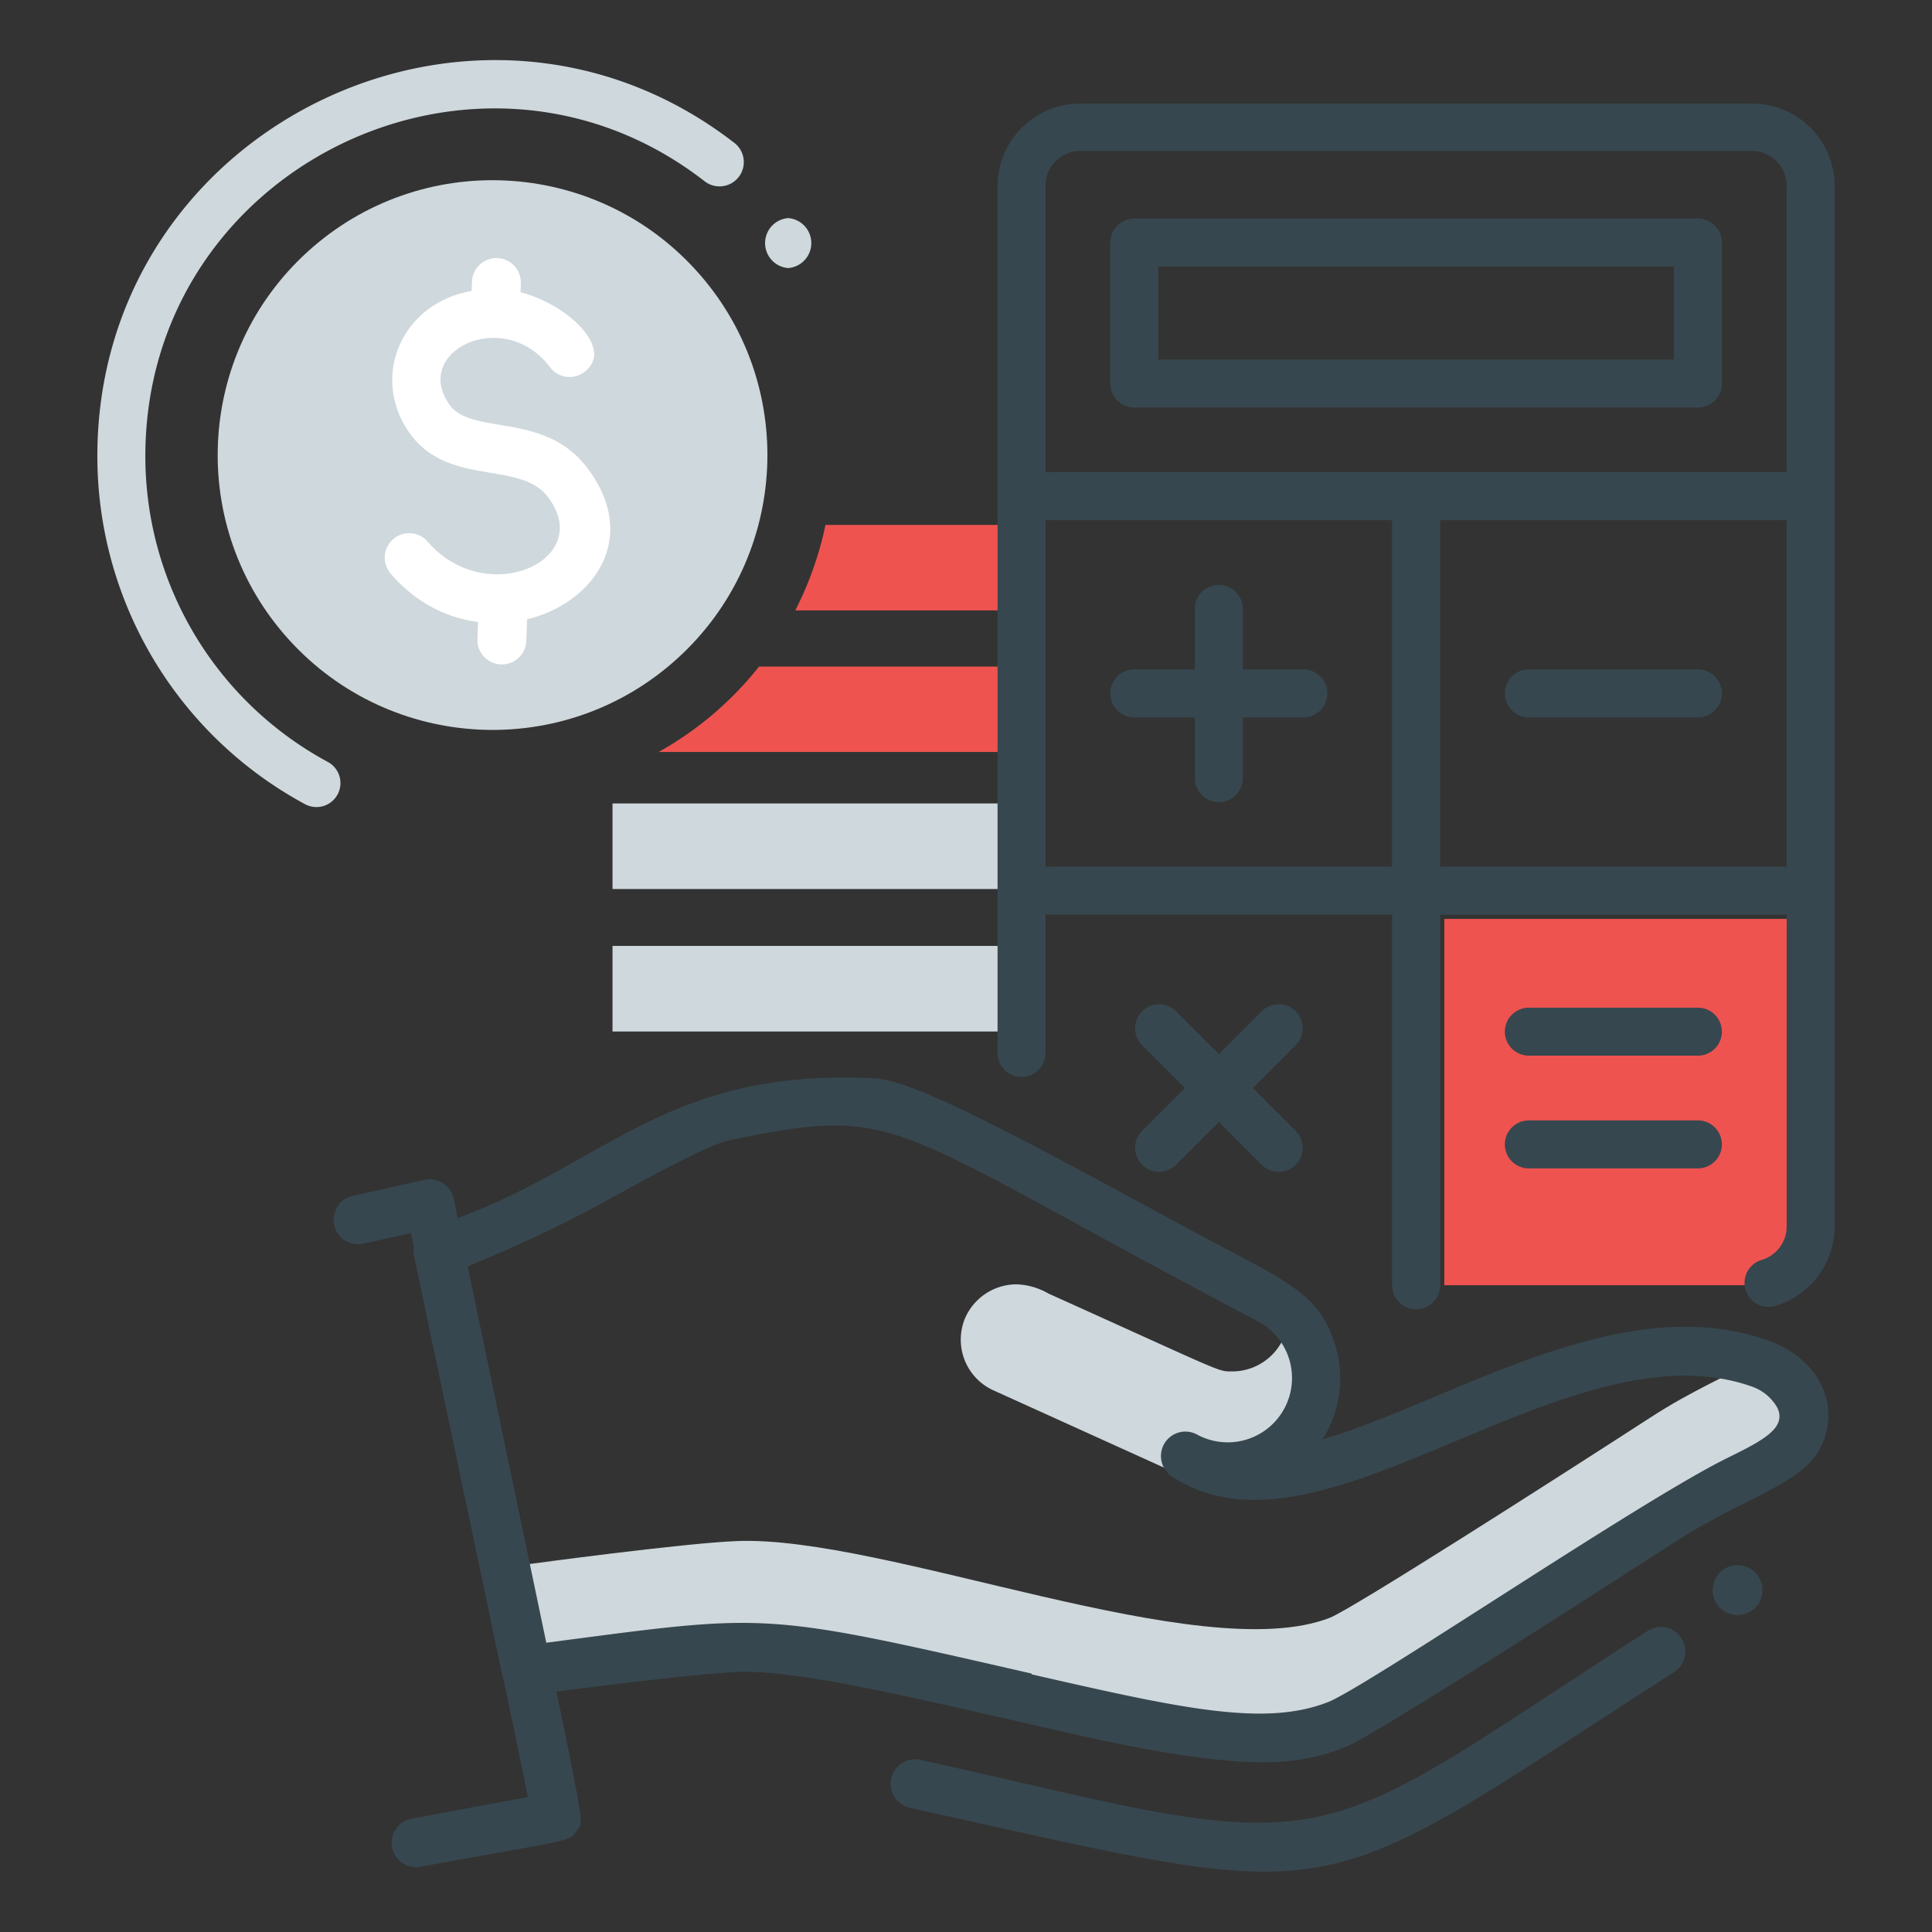 <svg xmlns="http://www.w3.org/2000/svg" viewBox="0 0 128 128"><rect x="0" y="0" width="128" height="128" fill="#333333" stroke="none"/><rect x="40.58" y="62.67" width="25.94" height="5.67" fill="#cfd8dc"/><rect x="40.58" y="53.23" width="25.94" height="5.67" fill="#cfd8dc"/><path d="M54.69,34.78a22.65,22.65,0,0,1-2,5.66H66.52V34.78Z" fill="#ef5350"/><path d="M50.29,44.16a22.49,22.49,0,0,1-6.65,5.66H66.52V44.16Z" fill="#ef5350"/><path d="M52.22,17.76a1.66,1.66,0,0,1,0-3.31A1.66,1.66,0,0,1,52.22,17.76Z" fill="#cfd8dc"/><path d="M115.12,107a1.65,1.65,0,0,1,0-3.3A1.65,1.65,0,0,1,115.12,107Z" fill="#37474f"/><path d="M120,60.88V81.27a3.88,3.88,0,0,1-3.88,3.88H95.69V60.88Z" fill="#ef5350"/><path d="M116.72,83.47a2.3,2.3,0,0,0,1.65-2.2V12.33A2.3,2.3,0,0,0,116.08,10H71.56a2.3,2.3,0,0,0-2.29,2.29V69.76a1.59,1.59,0,0,1-3.18,0V12.33a5.48,5.48,0,0,1,5.47-5.47h44.52a5.47,5.47,0,0,1,5.47,5.47V81.27a5.5,5.5,0,0,1-3.93,5.25A1.59,1.59,0,0,1,116.72,83.47Z" fill="#37474f"/><path d="M92.23,85.15v-51a1.59,1.59,0,0,1,3.18,0v51A1.59,1.59,0,0,1,92.23,85.15Z" fill="#37474f"/><path d="M118.09,60.6H69.55a1.59,1.59,0,0,1,0-3.18h48.54a1.59,1.59,0,1,1,0,3.18Z" fill="#37474f"/><path d="M118.09,34.46H69.55a1.59,1.59,0,0,1,0-3.18h48.54a1.59,1.59,0,1,1,0,3.18Z" fill="#37474f"/><path d="M79.16,51.55V40.34a1.59,1.59,0,0,1,3.18,0V51.55A1.59,1.59,0,0,1,79.16,51.55Z" fill="#37474f"/><path d="M86.35,47.53H75.15a1.59,1.59,0,0,1,0-3.18h11.2a1.59,1.59,0,1,1,0,3.18Z" fill="#37474f"/><path d="M84.71,68.12,76.79,76Z" fill="#fff"/><path d="M75.67,74.92,83.59,67a1.59,1.59,0,0,1,2.25,2.25l-7.92,7.92A1.59,1.59,0,0,1,75.67,74.92Z" fill="#37474f"/><path d="M76.79,68.12,84.71,76Z" fill="#fff"/><path d="M83.59,77.17l-7.92-7.92A1.59,1.59,0,0,1,77.92,67l7.92,7.92a1.59,1.59,0,0,1-2.25,2.25Z" fill="#37474f"/><path d="M112.49,47.53h-11.2a1.59,1.59,0,0,1,0-3.18h11.2a1.59,1.59,0,1,1,0,3.18Z" fill="#37474f"/><path d="M112.49,69.94h-11.2a1.59,1.59,0,0,1,0-3.18h11.2a1.59,1.59,0,1,1,0,3.18Z" fill="#37474f"/><path d="M112.49,77.41h-11.2a1.59,1.59,0,0,1,0-3.18h11.2a1.59,1.59,0,1,1,0,3.18Z" fill="#37474f"/><path d="M112.49,27H75.15a1.59,1.59,0,0,1-1.59-1.59V16.07a1.59,1.59,0,0,1,1.59-1.59h37.34a1.59,1.59,0,0,1,1.59,1.59v9.34A1.59,1.59,0,0,1,112.49,27ZM76.74,23.82H110.9V17.66H76.74Z" fill="#37474f"/><path d="M116.32,90.08c-1.69,1-4.16,2-7,3.85-6.88,4.45-19.73,12.66-21.21,13.25-8.56,3.34-29.46-5.48-39.3-5.08-3.58.14-13.8,1.53-13.8,1.53L30.41,82.07c-.42.17-.83.31-1.24.44L35,110c16.94-2.3,14.62-2.3,36.68,2.68,11,2.51,13.91,1.85,16.42.87,1.48-.58,14.33-8.8,21.21-13.24,4.8-3.09,8.49-3.84,9.24-6C119.19,92.4,118,90.85,116.32,90.08Z" fill="#cfd8dc"/><path d="M65.92,92.16,79.47,98.3a3.74,3.74,0,0,0,4.27-.92s0,0,0,0a3.68,3.68,0,0,0,.89-2.14,5.7,5.7,0,0,0,1-7.54,2.44,2.44,0,0,0,.37-.65c-.81-.37-.44-.21-1.64-.74a4.38,4.38,0,0,1,1,1,3.73,3.73,0,0,1-3.71,3.55c-1,0-.36.17-12.19-5.16v0a4.49,4.49,0,0,0-2.11-.61,3.73,3.73,0,0,0-3.38,2.17A3.69,3.69,0,0,0,65.92,92.16Z" fill="#cfd8dc"/><path d="M27.28,120.49l7.7-1.43L27.23,81.69,24,82.41a1.62,1.62,0,0,1-.7-3.16l4.83-1.08a1.62,1.62,0,0,1,1.93,1.26c9.06,43.65,8.73,41,8.18,41.83s-.45.58-10.38,2.42A1.62,1.62,0,0,1,27.28,120.49Z" fill="#37474f"/><path d="M60.27,119.77A1.62,1.62,0,0,1,61,116.6c3,.66,6.11,1.39,9.78,2.22C89,123,89.23,120.87,109.16,108.05a1.62,1.62,0,0,1,1.75,2.73C86.24,126.65,89.93,126.31,60.27,119.77Z" fill="#37474f"/><path d="M71.61,115c-10.46-2.37-18.56-4.39-22.72-4.23-3.49.15-13.7,1.52-13.8,1.53A1.63,1.63,0,0,1,33.28,111L27.43,83.2a1.62,1.62,0,0,1,1.1-1.88c11.34-3.57,15-10.64,29.48-9.87,2.48.13,9,3.59,19.44,9.27,7.78,4.24,9.86,4.71,11,8.36a7.45,7.45,0,0,1-.84,6.28c8.53-2.49,19.64-10,29.44-6.58h0c3,1,4.83,3.7,3.79,6.62s-5,3.59-10,6.84c-3.28,2.12-19.75,12.74-21.69,13.5C86,117,82.54,117.42,71.61,115Zm-3.26-4.07c9.89,2.26,15.42,3.49,19.63,1.84,2.54-1,20.35-13.11,26.29-16.09,2.29-1.14,4.17-2,3.48-3.42A3.12,3.12,0,0,0,116,91.84c-5.94-2.06-12.85.83-19.54,3.63-7,2.94-13.64,5.71-18.75,2.39a1.62,1.62,0,0,1,1.63-2.8,4.25,4.25,0,1,0,4-7.52c-24.95-13.1-23.33-14.38-35-12-1.2.25-3.91,1.7-6.77,3.24A88.9,88.9,0,0,1,30.9,83.93l5.25,24.91C51,106.9,50.23,106.73,68.35,110.88Z" fill="#37474f"/><circle cx="32.64" cy="30.15" r="18.21" transform="translate(-11.8 29.77) rotate(-42.24)" fill="#cfd8dc"/><path d="M31.63,42.35,31.68,41a1.62,1.62,0,0,1,3.24.12l-.05,1.33A1.62,1.62,0,0,1,31.63,42.35Z" fill="#fff"/><path d="M31.21,20.09l.06-1.43a1.62,1.62,0,0,1,3.24.12l-.06,1.42A1.62,1.62,0,0,1,31.21,20.09Z" fill="#fff"/><path d="M25.88,38a1.62,1.62,0,0,1,2.46-2.11c3.87,4.5,11.2,1.21,7.93-3-1.88-2.41-6.69-.6-9.21-4.31-2.87-4.22.26-10,6.52-9.38,3.3.34,7.39,3.76,5.13,5.45a1.62,1.62,0,0,1-2.27-.32c-3-4-9.12-1.13-6.7,2.43,1.45,2.13,6.24.49,9.09,4.14C44.85,38.62,32.42,45.61,25.88,38Z" fill="#fff"/><path d="M20.21,53.28A26.2,26.2,0,0,1,6.45,30.22c0-21.79,25.13-34,42.22-20.74a1.59,1.59,0,0,1-2,2.52C31.71.38,9.63,11.08,9.63,30.22A23,23,0,0,0,21.72,50.48a1.59,1.59,0,0,1-1.51,2.8Z" fill="#cfd8dc"/></svg>